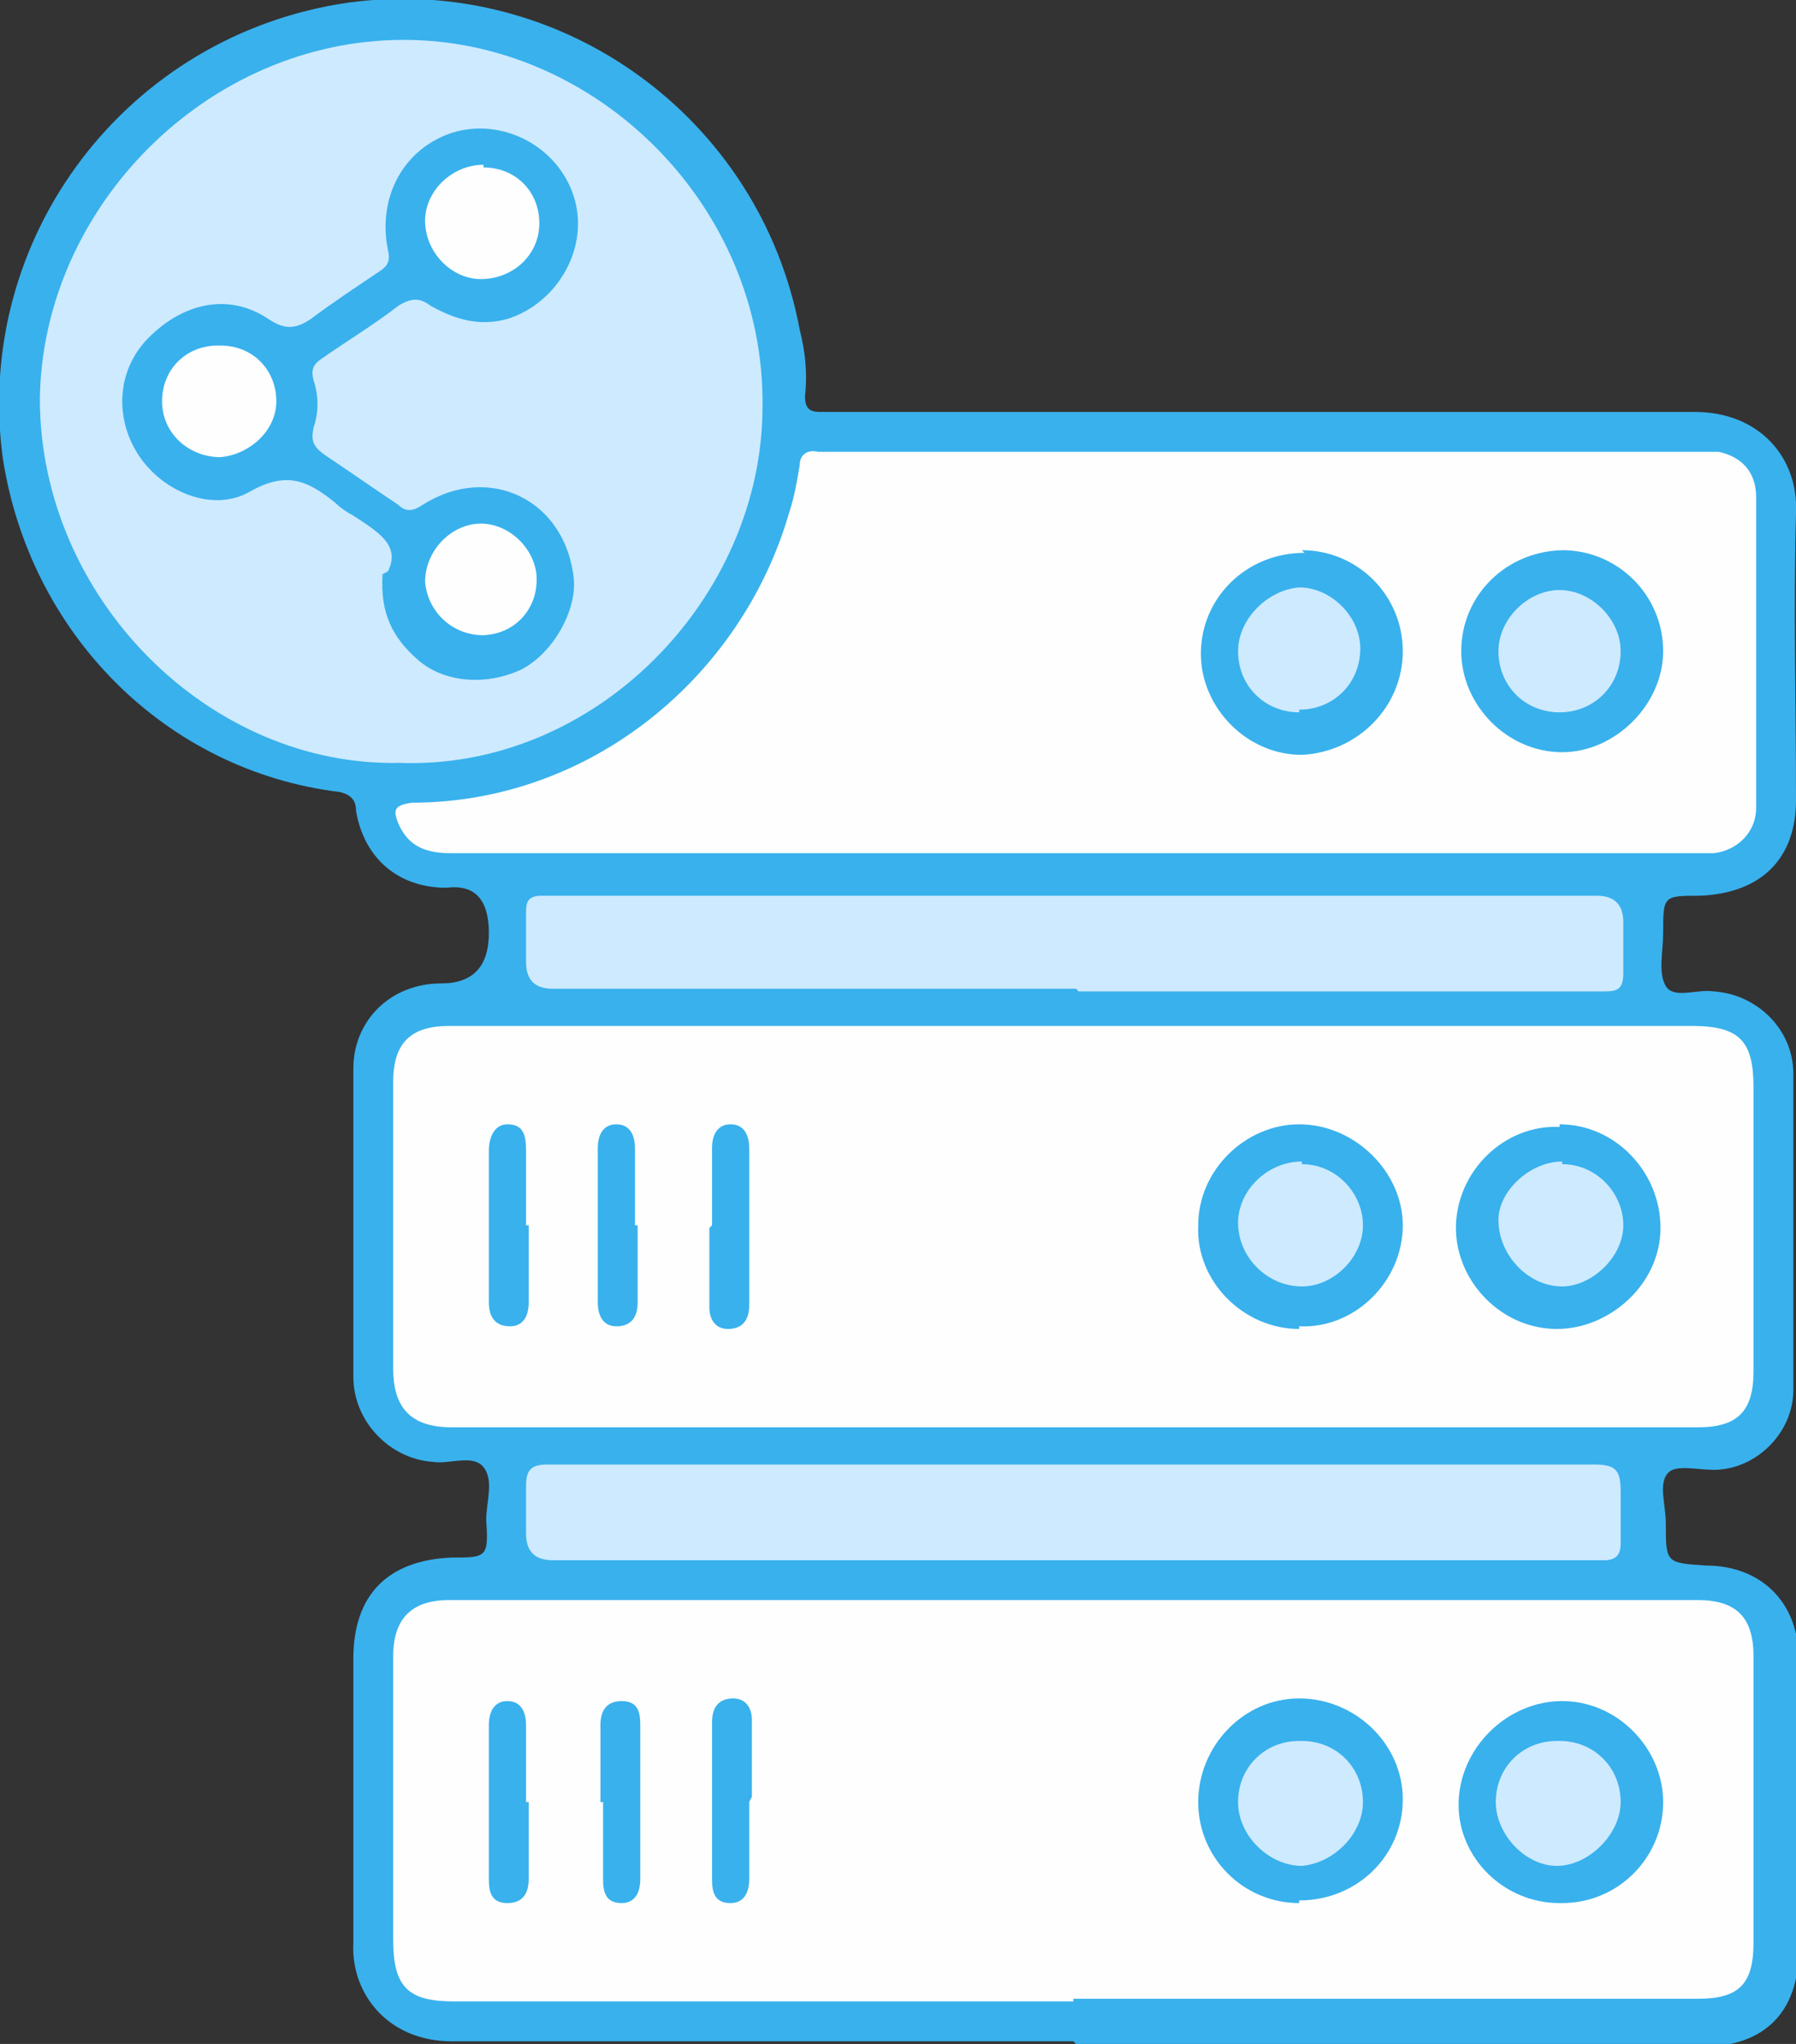 <svg xmlns="http://www.w3.org/2000/svg" id="Layer_2" data-name="Layer 2" viewBox="0 0 67.6 76.9"><rect x="0" y="0" width="67.6" height="76.9" fill="#333333" stroke="none"/><defs><style>      .cls-1 {        fill: #39b1ed;      }      .cls-2 {        fill: #ceeaff;      }      .cls-3 {        fill: #fefefe;      }    </style></defs><g id="Layer_1-2" data-name="Layer 1"><g><path class="cls-1" d="M40.4,76.8c-7.8,0-15.6,0-23.4,0-2.4,0-3.8-1.8-3.7-3.7,0-3.6,0-7.1,0-10.7,0-2.4,1.3-3.7,3.7-3.8,1.3,0,1.4,0,1.3-1.4,0-.7,.3-1.5-.1-2-.4-.5-1.3-.1-1.9-.2-1.6-.1-3-1.5-3-3.2,0-3.9,0-7.7,0-11.6,0-1.8,1.4-3.2,3.3-3.2q1.8,0,1.8-1.9t-1.6-1.7c-1.8,0-3.1-1.1-3.4-2.9,0-.4-.2-.6-.6-.7C6.2,29,1.1,23.8,.1,17.2-1,8.9,4.8,1.3,13.1,.1c8-1.1,15.5,4.3,17,12.3,.2,.8,.3,1.6,.2,2.5,0,.5,.2,.6,.6,.6,1.2,0,2.4,0,3.6,0,9.8,0,19.5,0,29.3,0,2.4,0,3.9,1.7,3.8,3.8-.1,3.6,0,7.2,0,10.8,0,2.2-1.3,3.5-3.6,3.6-1.4,0-1.4,0-1.4,1.4,0,.7-.2,1.5,.1,2,.3,.5,1.2,.1,1.8,.2,1.6,.1,3,1.4,3,3.1,0,4,0,7.9,0,11.9,0,1.6-1.4,3-3,3,0,0,0,0,0,0-.6,0-1.4-.2-1.7,.1-.4,.4-.1,1.2-.1,1.9,0,1.5,0,1.5,1.5,1.6,2.1,0,3.5,1.4,3.5,3.5,0,3.7,0,7.3,0,11,0,2.3-1.3,3.6-3.6,3.6-7.8,0-15.7,0-23.5,0Z"></path><path class="cls-3" d="M40.5,38.6c7.7,0,15.5,0,23.2,0,1.8,0,2.3,.6,2.3,2.3,0,3.6,0,7.1,0,10.7,0,1.5-.6,2.1-2.1,2.1-15.6,0-31.2,0-46.9,0-1.5,0-2.2-.7-2.2-2.2,0-3.6,0-7.2,0-10.8,0-1.5,.7-2.1,2.1-2.1,7.8,0,15.6,0,23.5,0Z"></path><path class="cls-3" d="M40.4,75.3c-7.8,0-15.5,0-23.3,0-1.7,0-2.3-.5-2.3-2.3,0-3.6,0-7.1,0-10.7,0-1.4,.7-2.1,2.1-2.1,15.7,0,31.3,0,47,0,1.4,0,2.1,.6,2.1,2.1,0,3.6,0,7.2,0,10.8,0,1.6-.6,2.1-2.1,2.1-7.8,0-15.6,0-23.5,0Z"></path><path class="cls-3" d="M40.5,32.1c-7.8,0-15.6,0-23.5,0-.9,0-1.6-.2-2-1.1-.2-.5-.2-.7,.5-.8,6.7,0,12.4-4.7,14.2-10.9,.2-.6,.3-1.2,.4-1.8,0-.4,.3-.6,.7-.5,.1,0,.2,0,.3,0,10.9,0,21.8,0,32.7,0,.3,0,.6,0,.9,0,.9,.2,1.4,.8,1.4,1.7,0,3.9,0,7.8,0,11.7,0,.9-.7,1.6-1.6,1.7-.3,0-.5,0-.8,0-7.7,0-15.4,0-23.1,0Z"></path><path class="cls-2" d="M15.1,28.7c-7.2,.2-13.6-6.2-13.6-13.7C1.6,7.8,7.8,1.5,15.2,1.5c7.3,0,13.6,6.3,13.5,13.8,0,7.2-6.3,13.7-13.7,13.4Z"></path><path class="cls-2" d="M40.4,58.7c-6.5,0-13.1,0-19.6,0q-1,0-1-1c0-.6,0-1.2,0-1.8,0-.6,.2-.8,.8-.8,3.9,0,7.9,0,11.8,0,9.2,0,18.4,0,27.6,0,.8,0,1,.2,1,1,0,.7,0,1.3,0,2,0,.4-.2,.6-.6,.6-.8,0-1.5,0-2.3,0-5.9,0-11.8,0-17.7,0Z"></path><path class="cls-2" d="M40.5,37.2c-6.6,0-13.1,0-19.7,0q-1,0-1-1c0-.6,0-1.3,0-1.9,0-.4,.1-.6,.6-.6,.2,0,.3,0,.5,0,13.1,0,26.1,0,39.2,0q1,0,1,1c0,.6,0,1.2,0,1.9,0,.6-.2,.7-.7,.7-2.9,0-5.8,0-8.7,0-3.7,0-7.4,0-11.1,0Z"></path><path class="cls-1" d="M58.7,42.3c2.1,0,3.8,1.8,3.8,3.9,0,2.1-1.9,3.8-3.9,3.8-2.1,0-3.8-1.8-3.8-3.8,0-2.1,1.8-3.9,3.9-3.8Z"></path><path class="cls-1" d="M48.9,50c-2.1,0-3.9-1.8-3.8-3.9,0-2.1,1.8-3.8,3.8-3.8,2.1,0,3.9,1.8,3.9,3.8,0,2.1-1.8,3.9-3.9,3.8Z"></path><path class="cls-1" d="M26.8,46.1c0-1,0-1.9,0-2.9,0-.5,.2-.9,.7-.9,.5,0,.7,.4,.7,.9,0,2,0,3.9,0,5.9,0,.5-.2,.9-.8,.9-.5,0-.7-.4-.7-.8,0-1,0-2,0-3Z"></path><path class="cls-1" d="M19.9,46.1c0,1,0,2,0,2.9,0,.5-.2,.9-.7,.9-.6,0-.8-.4-.8-.9,0-1.9,0-3.8,0-5.7,0-.5,.2-1,.7-1,.6,0,.7,.4,.7,1,0,.9,0,1.9,0,2.8Z"></path><path class="cls-1" d="M24,46.1c0,1,0,2,0,2.9,0,.5-.2,.9-.8,.9-.5,0-.7-.4-.7-.9,0-1.9,0-3.9,0-5.8,0-.5,.2-.9,.7-.9,.5,0,.7,.4,.7,.9,0,1,0,1.9,0,2.9Z"></path><path class="cls-1" d="M58.7,71.6c-2.1,0-3.8-1.7-3.8-3.7,0-2.1,1.8-3.9,3.9-3.9,2.1,0,3.8,1.8,3.8,3.8,0,2.1-1.7,3.8-3.8,3.8Z"></path><path class="cls-1" d="M48.9,71.6c-2.1,0-3.8-1.7-3.8-3.8,0-2.1,1.7-3.9,3.8-3.9,2.1,0,3.9,1.7,3.9,3.8,0,2.1-1.7,3.8-3.9,3.8Z"></path><path class="cls-1" d="M19.9,67.8c0,1,0,1.9,0,2.9,0,.5-.2,.9-.8,.9-.6,0-.7-.4-.7-.9,0-1.9,0-3.9,0-5.8,0-.5,.2-.9,.7-.9,.5,0,.7,.4,.7,.9,0,1,0,2,0,2.9Z"></path><path class="cls-1" d="M22.6,67.8c0-1,0-1.9,0-2.9,0-.5,.2-.9,.8-.9,.6,0,.7,.4,.7,.9,0,1.9,0,3.9,0,5.8,0,.5-.2,.9-.7,.9-.6,0-.7-.4-.7-.9,0-1,0-2,0-2.9Z"></path><path class="cls-1" d="M28.2,67.8c0,1,0,2,0,2.9,0,.5-.2,.9-.7,.9-.6,0-.7-.4-.7-.9,0-2,0-3.9,0-5.9,0-.5,.2-.9,.8-.9,.5,0,.7,.4,.7,.8,0,1,0,2,0,2.9Z"></path><path class="cls-1" d="M49,20.7c2.1,0,3.8,1.7,3.8,3.8,0,2.1-1.7,3.8-3.8,3.9-2.1,0-3.8-1.8-3.8-3.8,0-2.1,1.7-3.8,3.9-3.8Z"></path><path class="cls-1" d="M58.8,20.7c2.1,0,3.8,1.7,3.8,3.8,0,2-1.8,3.8-3.8,3.8-2.1,0-3.8-1.8-3.8-3.8,0-2.1,1.7-3.8,3.9-3.8Z"></path><path class="cls-1" d="M14.6,21.5c.5-1-.4-1.5-1.3-2.1-.2-.1-.5-.3-.7-.5-1-.8-1.8-1.2-3.2-.4-1.4,.8-3.3,0-4.2-1.4-.9-1.4-.8-3.2,.4-4.4,1.3-1.3,3-1.7,4.5-.7,.6,.4,1,.4,1.6,0,.8-.6,1.7-1.2,2.6-1.8,.3-.2,.4-.4,.3-.8-.4-2,.6-3.8,2.4-4.4,1.9-.6,4,.5,4.6,2.4,.6,1.9-.6,4-2.5,4.6-1.1,.3-2,0-2.9-.5-.4-.3-.7-.3-1.2,0-.9,.7-1.9,1.3-2.9,2-.3,.2-.4,.4-.3,.8,.2,.6,.2,1.2,0,1.8-.1,.5,0,.7,.4,1,.9,.6,1.9,1.3,2.8,1.9,.3,.3,.6,.2,.9,0,2.5-1.6,5.4-.2,5.7,2.8,.1,1.2-.8,2.8-2,3.4-1.3,.6-2.9,.5-3.9-.4-.9-.8-1.4-1.7-1.3-3.2Z"></path><path class="cls-2" d="M58.8,43.8c1.3,0,2.3,1.1,2.3,2.3,0,1.2-1.2,2.3-2.3,2.3-1.3,0-2.4-1.2-2.4-2.5,0-1.1,1.2-2.2,2.4-2.2Z"></path><path class="cls-2" d="M49,43.8c1.3,0,2.3,1.1,2.3,2.3,0,1.2-1.1,2.3-2.3,2.3-1.3,0-2.4-1.1-2.4-2.4,0-1.2,1.1-2.3,2.4-2.3Z"></path><path class="cls-2" d="M58.7,65.5c1.3,0,2.3,1,2.3,2.3,0,1.2-1.2,2.4-2.4,2.4-1.2,0-2.3-1.2-2.3-2.4,0-1.3,1-2.3,2.3-2.3Z"></path><path class="cls-2" d="M49,65.5c1.3,0,2.3,1,2.3,2.3,0,1.2-1.1,2.3-2.3,2.4-1.2,0-2.4-1.1-2.4-2.4,0-1.3,1-2.3,2.3-2.3Z"></path><path class="cls-2" d="M48.9,26.8c-1.3,0-2.3-1-2.3-2.3,0-1.2,1.1-2.3,2.3-2.4,1.2,0,2.3,1.1,2.3,2.3,0,1.3-1,2.3-2.3,2.3Z"></path><path class="cls-2" d="M58.7,26.8c-1.3,0-2.3-1-2.3-2.3,0-1.2,1.1-2.3,2.3-2.3,1.2,0,2.3,1.1,2.3,2.3,0,1.3-1,2.3-2.3,2.3Z"></path><path class="cls-3" d="M18.2,6.3c1.2,0,2.1,.9,2.1,2.1,0,1.2-1,2.1-2.2,2.1-1.1,0-2.1-1-2.1-2.2,0-1.1,1-2.1,2.2-2.1Z"></path><path class="cls-3" d="M8.3,13c1.2,0,2.1,.9,2.1,2.1,0,1.1-1,2-2.1,2.1-1.2,0-2.2-.9-2.2-2.1,0-1.2,.9-2.1,2.1-2.1Z"></path><path class="cls-3" d="M18.2,23.9c-1.2,0-2.1-.9-2.2-2,0-1.2,1-2.2,2.1-2.2,1.1,0,2.1,1,2.1,2.1,0,1.2-.9,2.1-2.1,2.1Z"></path></g></g></svg>
